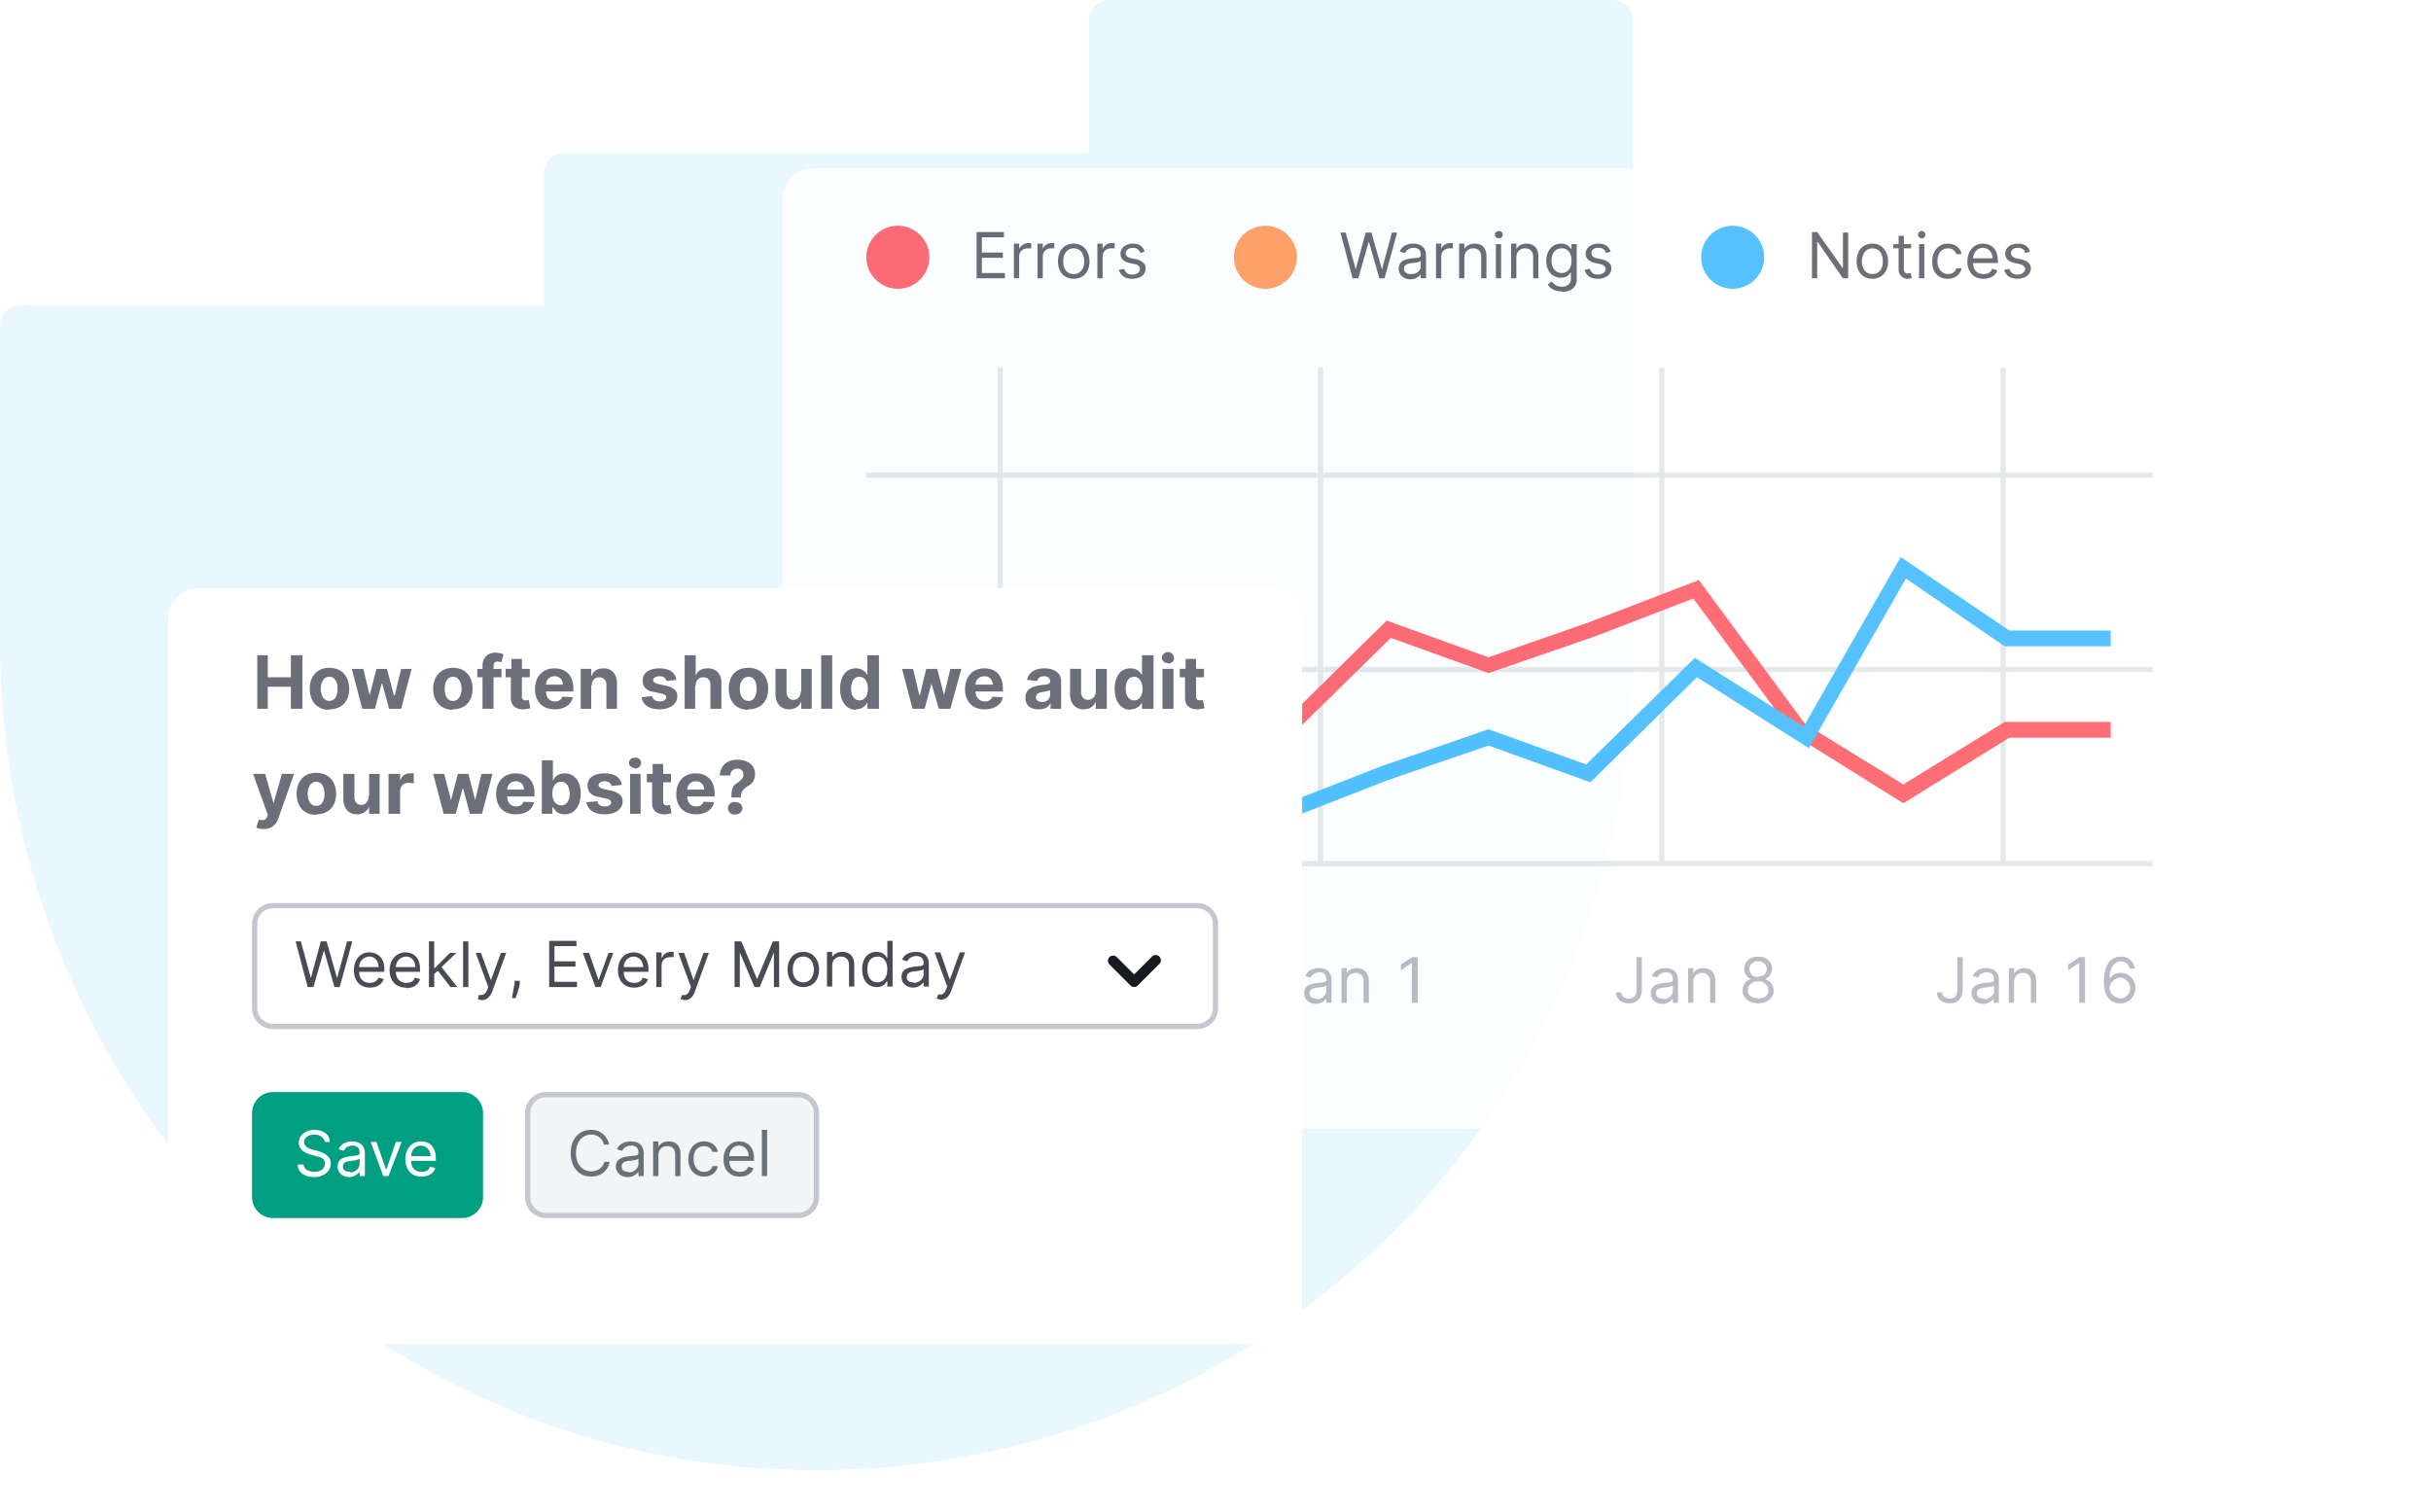 <svg width="463" height="288" fill="none" xmlns="http://www.w3.org/2000/svg"><path d="M207.3 29.1h-99.8a3.8 3.8 0 0 0-3.9 3.9v25.2H3.8A3.8 3.8 0 0 0 0 62v60.3C0 207.7 68 279 153.4 280A155.4 155.4 0 0 0 311 124.7V3.8a3.8 3.8 0 0 0-3.8-3.8h-96a3.8 3.8 0 0 0-3.8 3.8v25.3h-.1Z" fill="#E9F7FF"/><g opacity=".8"><g filter="url(#a)"><path d="M149 30a6 6 0 0 1 6-6h270a6 6 0 0 1 6 6v171a6 6 0 0 1-6 6H155a6 6 0 0 1-6-6V30Z" fill="#fff"/></g><path d="M177 49a6 6 0 1 1-12 0 6 6 0 0 1 12 0Z" fill="#FF4953"/><path d="M186 53h5.4v-1H187v-2.9h4v-1h-4v-2.9h4.2v-1h-5.2V53Zm7 0h1.1v-4.1c0-1 .7-1.6 1.7-1.6h.6v-1a9.6 9.6 0 0 0-.6 0c-.7 0-1.4.5-1.7 1.1v-1h-1V53Zm4.6 0h1v-4.1c0-1 .7-1.6 1.6-1.6h.6v-1a9.6 9.6 0 0 0-.5 0c-.8 0-1.5.5-1.7 1.1v-1h-1V53Zm6.9.1c1.8 0 3-1.3 3-3.3 0-2-1.2-3.4-3-3.4s-3 1.3-3 3.4c0 2 1.2 3.3 3 3.3Zm0-.9c-1.4 0-2-1.1-2-2.4s.6-2.5 2-2.5c1.3 0 2 1.1 2 2.5 0 1.3-.7 2.4-2 2.4Zm4.5.8h1v-4.1c0-1 .7-1.6 1.6-1.6h.7v-1a9.6 9.6 0 0 0-.6 0c-.8 0-1.4.5-1.7 1.1v-1h-1V53Zm9-5c-.2-1-1-1.6-2.2-1.6-1.4 0-2.4.8-2.4 1.9 0 .9.5 1.5 1.7 1.8l1 .2c.8.2 1 .5 1 1s-.5 1-1.5 1c-.8 0-1.3-.4-1.5-1.1l-1 .2c.3 1.1 1.2 1.7 2.5 1.7 1.6 0 2.6-.8 2.6-2 0-.8-.6-1.4-1.7-1.7l-1-.2c-.8-.2-1.1-.5-1.1-1 0-.6.6-1 1.4-1 .8 0 1.2.5 1.4 1l.9-.3Z" fill="#484A54"/><path d="M247 49a6 6 0 1 1-12 0 6 6 0 0 1 12 0Z" fill="#FF8C43"/><path d="M257.6 53h1.1l2-7 2 7h1l2.4-8.7h-1l-1.9 7-2-7h-1.1l-1.9 7-1.9-7h-1l2.3 8.7Zm11 .2c1.2 0 1.8-.7 2-1v.8h1v-4.3c0-2-1.6-2.3-2.4-2.3-1 0-2.1.3-2.6 1.5l1 .3c.2-.4.7-1 1.6-1 1 0 1.4.5 1.4 1.4 0 .5-.5.5-1.7.6-1.2.2-2.5.4-2.5 2 0 1.2 1 2 2.2 2Zm.2-1c-.8 0-1.4-.3-1.4-1 0-.8.7-1 1.5-1.1.4 0 1.6-.2 1.7-.4v1c0 .7-.6 1.5-1.8 1.5Zm4.7.8h1v-4.1c0-1 .7-1.6 1.6-1.6h.6v-1a9.7 9.7 0 0 0-.5 0c-.8 0-1.5.5-1.7 1.1v-1h-1V53Zm5.4-4c0-1 .7-1.7 1.7-1.7s1.5.6 1.5 1.6V53h1v-4.2c0-1.6-.9-2.4-2.2-2.4-1 0-1.6.4-2 1v-1h-1V53h1v-4Zm6 4h1v-6.5h-1V53Zm.6-7.6c.4 0 .7-.3.7-.7 0-.4-.3-.7-.7-.7-.4 0-.8.3-.8.7 0 .4.4.7.8.7Zm3.3 3.7c0-1.2.7-1.8 1.7-1.8.9 0 1.5.6 1.5 1.6V53h1v-4.2c0-1.6-1-2.4-2.2-2.4-1 0-1.6.4-2 1v-1h-1V53h1v-4Zm8.7 6.5c1.5 0 2.8-.7 2.8-2.4v-6.7h-1v1c-.3-.3-.7-1.1-2-1.1-1.6 0-2.8 1.3-2.8 3.3 0 2 1.2 3.2 2.8 3.2 1.3 0 1.7-.8 1.9-1.1V53c0 1.1-.7 1.6-1.7 1.6-1.2 0-1.6-.6-2-1l-.7.6c.4.7 1.2 1.3 2.7 1.3Zm0-3.6c-1.3 0-2-1-2-2.3 0-1.4.6-2.4 2-2.4 1.2 0 1.8 1 1.8 2.4s-.7 2.3-1.9 2.3Zm9.3-4c-.4-1-1-1.6-2.4-1.6-1.3 0-2.4.8-2.4 1.9 0 .9.6 1.5 1.8 1.8l1 .2c.7.2 1 .5 1 1s-.6 1-1.5 1c-.8 0-1.3-.4-1.5-1.1l-1 .2c.3 1.1 1.2 1.7 2.5 1.7 1.5 0 2.6-.8 2.6-2 0-.8-.6-1.4-1.8-1.7l-1-.2c-.7-.2-1-.5-1-1 0-.6.5-1 1.3-1 1 0 1.3.5 1.5 1l.9-.3Z" fill="#484A54"/><path d="M336 49a6 6 0 1 1-12 0 6 6 0 0 1 12 0Z" fill="#2BB3FF"/><path d="M352 44.3h-1V51h-.1l-4.8-6.8h-1V53h1v-6.9h.1L351 53h1v-8.7Zm4.6 8.8c1.8 0 3-1.3 3-3.3 0-2-1.2-3.4-3-3.4s-3 1.3-3 3.4c0 2 1.2 3.3 3 3.3Zm0-.9c-1.3 0-2-1.1-2-2.4s.7-2.5 2-2.5c1.4 0 2 1.1 2 2.5 0 1.3-.6 2.4-2 2.4Zm7.4-5.7h-1.4v-1.6h-1v1.6h-1v.8h1v4.1c0 1.1.9 1.7 1.7 1.7l.8-.1-.2-1-.5.1c-.4 0-.8-.1-.8-1v-3.8h1.4v-.8Zm1.5 6.5h1v-6.5h-1V53Zm.5-7.6c.4 0 .7-.3.7-.7 0-.4-.3-.7-.7-.7-.4 0-.7.3-.7.7 0 .4.3.7.7.7Zm5 7.7c1.4 0 2.4-.9 2.6-2h-1c-.2.7-.8 1.1-1.6 1.1-1.2 0-2-1-2-2.5s.8-2.4 2-2.4c.9 0 1.4.5 1.6 1.1h1c-.2-1.2-1.3-2-2.6-2-1.8 0-3 1.4-3 3.4s1.1 3.3 3 3.3Zm6.8 0c1.3 0 2.3-.6 2.6-1.6l-1-.3c-.2.7-.8 1-1.6 1-1.2 0-2-.7-2-2.1h4.7v-.5c0-2.4-1.5-3.2-2.8-3.2-1.8 0-3 1.4-3 3.4s1.2 3.3 3 3.3Zm-2-3.9c0-1 .7-2 1.9-2 1 0 1.8.9 1.8 2h-3.8Zm10.8-1.3c-.3-1-1-1.5-2.3-1.5-1.4 0-2.4.8-2.4 1.9 0 .9.6 1.5 1.8 1.8l1 .2c.7.2 1 .5 1 1s-.6 1-1.5 1c-.8 0-1.3-.4-1.5-1.1l-1 .2c.3 1.1 1.2 1.7 2.5 1.7 1.5 0 2.6-.8 2.6-2 0-.8-.6-1.4-1.8-1.7l-1-.2c-.7-.2-1-.5-1-1 0-.6.5-1 1.3-1 1 0 1.3.5 1.4 1l1-.3Z" fill="#484A54"/><path d="M190 70h1v95h-1V70Zm61 0h1v95h-1V70Zm65 0h1v95h-1V70Zm65 0h1v95h-1V70Z" fill="#DEE3E5"/><path d="M165 90h245v1H165v-1Zm0 37h245v1H165v-1Zm0 37h245v1H165v-1Z" fill="#DEE3E5"/><path d="M245.7 182.3v6.2c0 1.1-.5 1.7-1.5 1.7-.8 0-1.4-.5-1.4-1.2h-1c0 1.3 1 2.1 2.4 2.1 1.6 0 2.5-1 2.5-2.6v-6.2h-1Zm5 8.9c1 0 1.7-.7 1.9-1v.8h1v-4.3c0-2-1.5-2.3-2.4-2.3-1 0-2 .3-2.6 1.5l1 .3c.2-.4.7-1 1.7-1 .9 0 1.3.5 1.3 1.4 0 .5-.5.5-1.7.6-1.2.2-2.5.4-2.5 2 0 1.2 1 2 2.2 2Zm.1-1c-.8 0-1.4-.3-1.4-1 0-.8.7-1 1.5-1.1.4 0 1.6-.2 1.7-.4v1c0 .7-.6 1.6-1.8 1.6Zm5.7-3.1c0-1.2.7-1.8 1.7-1.8.9 0 1.5.6 1.5 1.6v4.1h1v-4.2c0-1.6-1-2.4-2.3-2.4-1 0-1.6.4-1.9 1v-1h-1v6.6h1v-4Zm13.5-4.8h-1l-2.2 1.4v1.1l2.1-1.4v7.6h1.1v-8.7Zm41.7 0v6.2c0 1.1-.5 1.7-1.5 1.7-.8 0-1.4-.5-1.4-1.2h-1c0 1.3 1 2.1 2.4 2.1 1.6 0 2.5-1 2.5-2.6v-6.2h-1Zm5 8.9c1 0 1.7-.7 1.9-1v.8h1v-4.3c0-2-1.5-2.3-2.4-2.3-1 0-2 .3-2.6 1.5l1 .3c.2-.4.7-1 1.7-1 .9 0 1.3.5 1.3 1.4 0 .5-.5.5-1.7.6-1.2.2-2.5.4-2.5 2 0 1.2 1 2 2.2 2Zm0-1c-.7 0-1.3-.3-1.3-1 0-.8.7-1 1.5-1.1.4 0 1.6-.2 1.7-.4v1c0 .7-.6 1.6-1.8 1.6Zm5.8-3.1c0-1.2.7-1.8 1.7-1.8.9 0 1.5.6 1.5 1.6v4.1h1v-4.2c0-1.6-1-2.4-2.3-2.4-1 0-1.6.4-1.9 1v-1h-1v6.6h1v-4Zm12.3 4c1.8 0 3-1 3-2.4 0-1.1-.7-2-1.7-2.2.8-.3 1.4-1.1 1.4-2 0-1.4-1.1-2.3-2.7-2.3-1.5 0-2.6 1-2.6 2.3 0 .9.5 1.7 1.4 2-1 .1-1.7 1-1.7 2.2 0 1.4 1.2 2.4 3 2.4Zm0-1c-1.2 0-1.9-.5-1.9-1.5s.8-1.7 2-1.7c1 0 1.9.7 1.9 1.7s-.8 1.6-2 1.6Zm0-4c-1 0-1.6-.7-1.6-1.6 0-.8.7-1.4 1.6-1.4 1 0 1.6.6 1.7 1.4 0 1-.7 1.5-1.7 1.5Zm38-3.8v6.2c0 1.1-.5 1.7-1.4 1.7-.9 0-1.5-.5-1.5-1.2h-1c0 1.3 1 2.1 2.5 2.1s2.4-1 2.4-2.6v-6.2h-1Zm5 8.9c1.1 0 1.7-.7 1.9-1v.8h1v-4.3c0-2-1.5-2.3-2.4-2.3-1 0-2 .3-2.6 1.5l1 .3c.2-.4.7-1 1.7-1 .9 0 1.4.5 1.4 1.4 0 .5-.5.5-1.7.6-1.3.2-2.6.4-2.6 2 0 1.2 1 2 2.3 2Zm.1-1c-.8 0-1.4-.3-1.4-1 0-.8.7-1 1.5-1.1.4 0 1.6-.2 1.8-.4v1c0 .7-.7 1.6-1.9 1.6Zm5.7-3.1c0-1.2.7-1.8 1.7-1.8.9 0 1.5.6 1.5 1.6v4.1h1v-4.2c0-1.6-1-2.4-2.2-2.4-1 0-1.6.4-2 1v-1h-1v6.6h1v-4Zm13.5-4.8h-1l-2.2 1.4v1.1l2.1-1.4v7.6h1.1v-8.7Zm6.7 8.8c1.7 0 2.9-1.3 2.9-3 0-1.6-1.3-2.8-2.8-2.8-.9 0-1.6.4-2.1 1.1 0-2 .8-3.3 2.1-3.3 1 0 1.5.6 1.7 1.4h1a2.6 2.6 0 0 0-2.7-2.3c-2 0-3.2 1.7-3.2 4.8 0 3.2 1.6 4.1 3 4.1Zm0-1a2 2 0 0 1-2-1.9c0-1 1-2 2-2s1.9 1 1.9 2c0 1.1-.9 2-2 2Z" fill="#A9ABB6"/><path fill-rule="evenodd" clip-rule="evenodd" d="m323.5 110.4 20.3 27.5 18.7 11.5 19.3-11.9H402v3h-19.3L362.5 153 341.7 140l-19.2-26-18.7 7.2-20.3 7-18.6-6.7-20.7 20.3-20.7-13.1L205 161l-20.7-14H165v-3h20.2L204 157l18.5-32.3 21.3 13.5 20.3-20 19.4 7 19.2-6.7 20.8-8Z" fill="#FF4953"/><path fill-rule="evenodd" clip-rule="evenodd" d="m244.3 156.5-20.5-.8-19.3-12-19.3 12H165v-3h19.3l20.2-12.5 20.2 12.5 19 .8 19.5-7.6 20.3-7 18.6 6.7 20.7-20.3 20.7 13.1 18.5-32.3 20.7 14H402v3h-20.2L363 110.2l-18.5 32.3-21.3-13.5-20.3 20-19.4-7-19.2 6.6-20 7.8Z" fill="#2BB3FF"/></g><g filter="url(#b)"><path d="M32 110a6 6 0 0 1 6-6h204a6 6 0 0 1 6 6v132a6 6 0 0 1-6 6H38a6 6 0 0 1-6-6V110Z" fill="#fff"/></g><path d="M48.9 135H51v-4.2h4.4v4.2h2.2v-10.2h-2.2v4.2H51v-4.2H49V135Zm13.8.1c2.4 0 3.8-1.5 3.8-3.9s-1.4-4-3.8-4c-2.3 0-3.7 1.6-3.7 4s1.4 4 3.7 4Zm0-1.6c-1 0-1.6-1-1.6-2.3 0-1.3.6-2.3 1.6-2.3 1.1 0 1.6 1 1.6 2.3 0 1.3-.5 2.3-1.6 2.3Zm6.5 1.5h2.2l1.3-4.8h.1l1.3 4.8h2.3l2-7.6h-2l-1.2 5H75l-1.3-5h-2l-1.3 5-1.2-5H67l2 7.6Zm17 .1c2.4 0 3.8-1.5 3.8-3.9s-1.4-4-3.7-4c-2.3 0-3.8 1.6-3.8 4s1.5 4 3.8 4Zm0-1.6c-1 0-1.5-1-1.5-2.3 0-1.3.5-2.3 1.6-2.3 1 0 1.6 1 1.6 2.3 0 1.3-.6 2.3-1.6 2.3Zm9.3-6.1H94v-.5c0-.6.2-.9.8-.9l.7.1.4-1.5a5.6 5.6 0 0 0-1.5-.3c-1.4 0-2.5.9-2.5 2.5v.6h-1v1.6h1v6H94v-6h1.5v-1.6Zm5.4 0h-1.5v-1.9h-2v1.9h-1.1v1.6h1v4c0 1.4 1 2.2 2.6 2.1l1.1-.2-.3-1.6-.5.1c-.5 0-.8-.2-.8-.7V129h1.5v-1.6Zm4.8 7.7c1.8 0 3.1-.9 3.4-2.3l-2-.1c-.2.6-.7.9-1.4.9-1 0-1.7-.7-1.7-1.9h5.2v-.6c0-2.6-1.6-3.8-3.6-3.8-2.3 0-3.7 1.6-3.7 4 0 2.3 1.4 3.8 3.8 3.8Zm-1.7-4.7c0-.9.7-1.6 1.6-1.6 1 0 1.6.7 1.6 1.6H104Zm8.7.2c0-1 .6-1.6 1.4-1.6.9 0 1.4.6 1.4 1.5v4.5h2v-4.9c0-1.7-1-2.8-2.5-2.8-1.2 0-2 .5-2.3 1.4h-.1v-1.3h-2v7.6h2v-4.4Zm16.1-1c-.1-1.5-1.3-2.3-3.2-2.3-2 0-3.2.9-3.2 2.3 0 1.2.7 2 2.2 2.2l1.3.3c.7.1 1 .4 1 .7 0 .5-.5.8-1.3.8-.7 0-1.2-.3-1.4-1l-2 .2c.2 1.4 1.4 2.3 3.4 2.3s3.4-1 3.4-2.5c0-1-.7-1.7-2.2-2l-1.4-.3c-.7-.2-1-.4-1-.8s.6-.7 1.2-.7c.8 0 1.2.4 1.3.9l2-.2Zm3.7 1c0-1 .6-1.6 1.4-1.6 1 0 1.4.6 1.4 1.5v4.5h2.1v-4.9c0-1.8-1-2.8-2.6-2.8-1.2 0-2 .5-2.3 1.4v-3.9h-2.1V135h2v-4.4Zm10 4.5c2.4 0 3.8-1.5 3.8-3.9s-1.4-4-3.8-4-3.7 1.6-3.7 4 1.4 4 3.7 4Zm0-1.6c-1 0-1.6-1-1.6-2.3 0-1.3.6-2.3 1.7-2.3 1 0 1.5 1 1.5 2.3 0 1.3-.5 2.3-1.5 2.3Zm10-1.8c0 1-.6 1.6-1.4 1.6-.8 0-1.3-.6-1.3-1.5v-4.4h-2.1v4.8c0 1.8 1 2.9 2.6 2.9 1.1 0 2-.6 2.3-1.5v1.4h2v-7.6h-2v4.3Zm6-6.9h-2.1V135h2.1v-10.2Zm4.5 10.3c1.2 0 1.9-.7 2.2-1.3v1.2h2.2v-10.2h-2.2v3.8c-.3-.6-1-1.3-2.2-1.3-1.7 0-3 1.3-3 3.9 0 2.5 1.3 4 3 4Zm.7-1.7c-1 0-1.6-.9-1.6-2.2 0-1.3.5-2.3 1.6-2.3 1 0 1.6 1 1.6 2.3 0 1.3-.6 2.2-1.6 2.2Zm10.1 1.6h2.3l1.3-4.8 1.4 4.8h2.2l2.1-7.6H181l-1.2 5-1.3-5h-2.1l-1.2 5h-.1l-1.2-5h-2.1l2 7.6Zm13.7.1c2 0 3.2-.9 3.5-2.3l-2-.1c-.2.6-.7.9-1.4.9-1 0-1.8-.7-1.8-1.9h5.2v-.6c0-2.6-1.5-3.8-3.5-3.8-2.3 0-3.7 1.6-3.7 4 0 2.3 1.4 3.8 3.7 3.8Zm-1.7-4.7c0-.9.7-1.6 1.7-1.6s1.5.7 1.6 1.6h-3.3Zm12 4.7c1.2 0 1.9-.4 2.3-1.2v1.1h2v-5.2c0-1.8-1.5-2.5-3.2-2.5-1.8 0-3 .8-3.3 2.2l2 .2c0-.5.5-.9 1.3-.9.7 0 1.1.4 1.1 1 0 .5-.5.6-1.8.7-1.5.2-2.9.7-2.9 2.4 0 1.5 1 2.2 2.5 2.2Zm.7-1.4c-.7 0-1.2-.3-1.2-.9 0-.6.5-.9 1.3-1l1.4-.3v.8c0 .8-.6 1.4-1.5 1.4Zm10.2-2c0 1-.7 1.6-1.5 1.6s-1.3-.6-1.3-1.5v-4.4h-2.1v4.8c0 1.8 1 2.9 2.6 2.9 1.1 0 2-.6 2.3-1.5v1.4h2.1v-7.6h-2.1v4.3Zm6.6 3.4c1.2 0 1.9-.7 2.2-1.3v1.2h2.2v-10.2h-2.2v3.8c-.3-.6-1-1.3-2.2-1.3-1.7 0-3 1.3-3 3.9 0 2.5 1.3 4 3 4Zm.7-1.7c-1 0-1.6-.9-1.6-2.2 0-1.3.5-2.3 1.6-2.3 1 0 1.6 1 1.6 2.3 0 1.3-.6 2.2-1.6 2.2Zm5.4 1.6h2.1v-7.6h-2.1v7.6Zm1-8.6c.7 0 1.2-.5 1.2-1 0-.7-.5-1.2-1.1-1.2-.7 0-1.2.5-1.2 1.1 0 .6.5 1 1.2 1Zm6.9 1h-1.5v-1.9h-2v1.9h-1.1v1.6h1v4c0 1.4 1 2.2 2.6 2.1l1.1-.2-.3-1.6-.5.1c-.5 0-.8-.2-.8-.7V129h1.5v-1.6ZM50.2 157.9c1.5 0 2.4-.8 2.8-2l3-8.5h-2.3l-1.6 5.6-1.6-5.6h-2.3l2.8 7.8-.1.3c-.3.8-.9.8-1.6.6l-.5 1.5c.3.2.8.3 1.4.3Zm10-2.8c2.4 0 3.8-1.5 3.8-3.9s-1.4-4-3.8-4c-2.3 0-3.7 1.6-3.7 4s1.4 4 3.7 4Zm0-1.6c-1 0-1.6-1-1.6-2.3 0-1.3.6-2.3 1.6-2.3 1.1 0 1.6 1 1.6 2.3 0 1.3-.5 2.3-1.6 2.3Zm10-1.8c0 1-.6 1.6-1.4 1.6-.8 0-1.3-.6-1.3-1.5v-4.4h-2.1v4.8c0 1.8 1 2.9 2.6 2.9 1.1 0 2-.6 2.3-1.5v1.4h2v-7.6h-2v4.3Zm3.9 3.3h2.1v-4.3c0-1 .7-1.6 1.6-1.6l1 .1v-1.9a3.2 3.2 0 0 0-.7 0c-.9 0-1.6.5-1.9 1.4v-1.3H74v7.6Zm10.5 0h2.2l1.3-4.8h.1l1.3 4.8h2.3l2-7.6h-2.1l-1.2 5-1.3-5h-2l-1.3 5-1.3-5h-2.1l2 7.6Zm13.6.1c2 0 3.2-.9 3.5-2.3l-2-.1c-.2.6-.7.9-1.4.9-1 0-1.7-.7-1.7-1.9h5.2v-.6c0-2.6-1.6-3.8-3.6-3.8-2.3 0-3.7 1.6-3.7 4 0 2.3 1.4 3.8 3.7 3.8Zm-1.6-4.7c0-.9.7-1.6 1.6-1.6 1 0 1.6.7 1.6 1.6h-3.2Zm6.6 4.6h2v-1.2h.2c.3.6.9 1.3 2.1 1.3 1.8 0 3.1-1.4 3.1-4 0-2.5-1.4-3.8-3-3.8-1.3 0-2 .7-2.2 1.3h-.1v-3.8h-2.1V155Zm2-3.8c0-1.4.6-2.3 1.7-2.3 1 0 1.6 1 1.6 2.3 0 1.3-.6 2.2-1.6 2.2s-1.7-.9-1.7-2.2Zm13.2-1.7c-.2-1.4-1.3-2.2-3.3-2.2-2 0-3.2.9-3.2 2.3 0 1.2.7 2 2.2 2.2l1.3.3c.7.1 1 .4 1 .7 0 .5-.5.8-1.2.8-.8 0-1.3-.3-1.4-1l-2.1.2c.2 1.4 1.4 2.3 3.5 2.3 2 0 3.4-1 3.4-2.5 0-1-.8-1.7-2.2-2l-1.4-.3c-.7-.2-1-.4-1-.8s.5-.7 1.2-.7 1.1.4 1.3.9l1.9-.2Zm1.5 5.5h2.1v-7.6H120v7.6Zm1-8.6c.7 0 1.2-.5 1.2-1.1 0-.6-.5-1-1.1-1-.7 0-1.2.4-1.2 1s.5 1 1.2 1Zm6.9 1h-1.5v-1.9h-2v1.9h-1.1v1.6h1v4c0 1.4 1 2.2 2.6 2.1l1.1-.2-.3-1.6-.5.1c-.5 0-.8-.2-.8-.7V149h1.5v-1.6Zm4.8 7.7c1.8 0 3.1-.9 3.4-2.3l-2-.1c-.2.6-.7.9-1.4.9-1 0-1.7-.7-1.7-1.9h5.2v-.6c0-2.6-1.6-3.8-3.6-3.8-2.3 0-3.7 1.6-3.7 4 0 2.3 1.4 3.8 3.8 3.8Zm-1.7-4.7c0-.9.7-1.6 1.6-1.6 1 0 1.6.7 1.6 1.6h-3.2Zm8.4 1.5h1.8v-.1c0-1 .4-1.4 1.2-2 1-.5 1.5-1.2 1.5-2.4 0-1.7-1.4-2.7-3.4-2.7-1.8 0-3.2 1-3.3 3h2c0-.9.7-1.3 1.3-1.3.7 0 1.2.4 1.2 1.1 0 .7-.4 1-1 1.5-.9.5-1.3 1-1.3 2.8v.1Zm1 3.2a1.2 1.2 0 0 0 1.1-1.2 1.2 1.2 0 0 0-1.2-1.1 1.2 1.2 0 1 0 0 2.3Z" fill="#6C6E79"/><path d="M48 176a4 4 0 0 1 4-4h176a4 4 0 0 1 4 4v16a4 4 0 0 1-4 4H52a4 4 0 0 1-4-4v-16Z" fill="#fff"/><path fill-rule="evenodd" clip-rule="evenodd" d="M228 173H52a3 3 0 0 0-3 3v16a3 3 0 0 0 3 3h176a3 3 0 0 0 3-3v-16a3 3 0 0 0-3-3Zm-176-1a4 4 0 0 0-4 4v16a4 4 0 0 0 4 4h176a4 4 0 0 0 4-4v-16a4 4 0 0 0-4-4H52Z" fill="#C4C7CF"/><path d="M58.6 188h1.1l2-7 2 7h1l2.4-8.7h-1l-1.9 7-2-7h-1.1l-1.9 7-1.9-7h-1l2.3 8.7Zm11.8.1c1.4 0 2.3-.6 2.7-1.6l-1-.3c-.3.7-.9 1-1.7 1-1.1 0-2-.7-2-2.1h4.8v-.5c0-2.4-1.5-3.2-2.9-3.2-1.7 0-2.9 1.4-2.9 3.4s1.2 3.3 3 3.3Zm-2-3.9c0-1 .8-2 2-2 1 0 1.7.9 1.7 2h-3.7Zm9 4c1.4 0 2.3-.7 2.6-1.7l-1-.3c-.2.7-.8 1-1.6 1-1.1 0-2-.7-2-2.1H80v-.5c0-2.4-1.4-3.2-2.8-3.2-1.7 0-3 1.4-3 3.4s1.2 3.3 3.1 3.3Zm-2-4c0-1 .8-2 2-2 1 0 1.7.9 1.7 2h-3.7Zm6.3 3.8h1v-2.5l.7-.6 2.4 3.1h1.3l-3-3.8 2.8-2.7h-1.2l-2.9 2.9h-.1v-5.1h-1v8.7Zm7.5-8.7h-1v8.7h1v-8.7Zm2.5 11.2c.9 0 1.5-.5 2-1.5l2.7-7.5h-1l-1.9 5.2-1.9-5.2h-1L93 188l-.2.5c-.4 1-.9 1.1-1.6 1l-.2.8.7.2Zm7.5-3.7H98v.5l-.5 2.8h.7c.2-.5.7-1.9.8-2.8v-.5Zm5.4 1.2h5.3v-1h-4.3v-2.9h4v-1h-4v-2.9h4.2v-1h-5.2v8.8Zm12.3-6.5h-1l-1.9 5.2-1.8-5.2H111l2.4 6.5h1l2.4-6.5Zm3.9 6.6c1.3 0 2.3-.6 2.6-1.6l-1-.3c-.2.7-.8 1-1.6 1-1.2 0-2-.7-2-2.1h4.7v-.5c0-2.4-1.5-3.2-2.8-3.2-1.8 0-3 1.4-3 3.4s1.2 3.3 3 3.3Zm-2-3.9c0-1 .7-2 1.9-2 1 0 1.8.9 1.8 2h-3.8Zm6.2 3.8h1v-4.1c0-1 .7-1.6 1.7-1.6h.6v-1a10.2 10.2 0 0 0-.5 0c-.8 0-1.5.5-1.7 1.1h-.1v-1h-1v6.6Zm5.3 2.5c1 0 1.6-.5 2-1.5l2.7-7.5h-1l-1.9 5.2-1.8-5.2h-1.1l2.4 6.5-.2.5c-.4 1-.8 1.1-1.5 1l-.3.8.7.2Zm9.6-11.2v8.7h1v-6.6l2.8 6.6h1l2.7-6.6v6.6h1v-8.7h-1.2l-3 7.2-3-7.2h-1.3ZM153 188c1.8 0 3-1.3 3-3.3 0-2-1.2-3.4-3-3.4s-3 1.3-3 3.4c0 2 1.2 3.3 3 3.3Zm0-.9c-1.4 0-2-1.1-2-2.4 0-1.4.6-2.5 2-2.5 1.3 0 2 1.1 2 2.5 0 1.3-.7 2.4-2 2.4Zm5.5-3.1c0-1.2.7-1.8 1.7-1.8.9 0 1.5.6 1.5 1.6v4.1h1v-4.2c0-1.6-1-2.4-2.2-2.4-1 0-1.7.4-2 1v-1h-1v6.6h1v-4Zm8.5 4c1.2 0 1.7-.7 1.9-1.1h.1v1h1v-8.7h-1v3.2h-.1c-.2-.3-.6-1.1-2-1.1-1.6 0-2.7 1.3-2.7 3.3 0 2.1 1.1 3.4 2.8 3.4Zm.1-.9c-1.2 0-1.9-1-1.9-2.5 0-1.4.6-2.4 2-2.4 1.1 0 1.8 1 1.8 2.4 0 1.5-.7 2.5-1.9 2.5Zm6.8 1c1.1 0 1.7-.7 2-1v.8h1v-4.3c0-2-1.6-2.3-2.4-2.3-1 0-2.2.3-2.7 1.5l1 .3c.2-.4.7-1 1.7-1s1.4.5 1.4 1.4c0 .5-.5.5-1.7.6-1.2.2-2.5.4-2.5 2 0 1.2 1 2 2.2 2Zm.1-1c-.8 0-1.3-.3-1.3-1 0-.8.7-1 1.4-1.1.5 0 1.6-.2 1.8-.4v1c0 .7-.7 1.6-1.9 1.6Zm5.1 3.3c1 0 1.6-.5 2-1.5l2.7-7.5h-1l-1.9 5.2-1.8-5.2H178l2.4 6.5-.2.5c-.4 1-.8 1.1-1.5 1l-.3.8.7.2Z" fill="#484A54"/><path fill-rule="evenodd" clip-rule="evenodd" d="M211.3 182.3a1 1 0 0 1 1.4 0l3.3 3.3 3.3-3.3a1 1 0 1 1 1.4 1.4l-4 4a1 1 0 0 1-1.4 0l-4-4a1 1 0 0 1 0-1.4Z" fill="#191B23"/><path d="M48 212a4 4 0 0 1 4-4h36a4 4 0 0 1 4 4v16a4 4 0 0 1-4 4H52a4 4 0 0 1-4-4v-16Z" fill="#009F81"/><path d="M61.8 217.5h1c0-1.4-1.2-2.3-2.9-2.3s-3 1-3 2.4c0 1.2.9 1.9 2.2 2.3l1.1.3c1 .2 1.7.5 1.7 1.4 0 1-.9 1.6-2 1.6s-2-.5-2.1-1.4h-1.1c0 1.4 1.2 2.4 3.1 2.4 2 0 3.2-1.2 3.2-2.6 0-1.6-1.6-2.1-2.5-2.4l-.9-.2c-.6-.2-1.7-.5-1.7-1.5 0-.8.8-1.4 2-1.4 1 0 1.8.5 2 1.4Zm4.7 6.7c1.1 0 1.7-.7 2-1v.8h1v-4.3c0-2-1.6-2.3-2.4-2.3-1 0-2.1.3-2.6 1.5l1 .3c.1-.4.7-1 1.6-1 1 0 1.4.5 1.4 1.4 0 .5-.5.5-1.7.6-1.2.2-2.5.4-2.5 2 0 1.2 1 2 2.2 2Zm.2-1c-.8 0-1.4-.3-1.4-1 0-.8.7-1 1.5-1.1.4 0 1.5-.2 1.7-.4v1c0 .7-.7 1.6-1.8 1.6Zm9.8-5.7h-1.1l-1.8 5.2h-.1l-1.8-5.2h-1.1L73 224h1l2.5-6.5Zm3.8 6.6c1.3 0 2.3-.6 2.6-1.6l-1-.3c-.2.7-.8 1-1.6 1-1.2 0-2-.7-2-2.1H83v-.5c0-2.4-1.4-3.2-2.8-3.2-1.8 0-3 1.4-3 3.4s1.2 3.3 3 3.3Zm-2-3.9c0-1 .7-2 1.9-2 1 0 1.8.9 1.8 2h-3.8Z" fill="#fff"/><path d="M100 212a4 4 0 0 1 4-4h48a4 4 0 0 1 4 4v16a4 4 0 0 1-4 4h-48a4 4 0 0 1-4-4v-16Z" fill="#F3F4F5"/><path fill-rule="evenodd" clip-rule="evenodd" d="M152 209h-48a3 3 0 0 0-3 3v16a3 3 0 0 0 3 3h48a3 3 0 0 0 3-3v-16a3 3 0 0 0-3-3Zm-48-1a4 4 0 0 0-4 4v16a4 4 0 0 0 4 4h48a4 4 0 0 0 4-4v-16a4 4 0 0 0-4-4h-48Z" fill="#C4C7CF"/><path d="M116 218a3.4 3.4 0 0 0-3.4-2.8c-2.3 0-3.9 1.7-3.9 4.4 0 2.8 1.6 4.5 3.9 4.5 1.7 0 3.2-1 3.5-2.8h-1c-.3 1.2-1.4 1.8-2.5 1.8-1.6 0-2.9-1.2-2.9-3.5 0-2.2 1.3-3.5 2.9-3.5 1.1 0 2.2.7 2.4 1.9h1Zm3.6 6.2c1.1 0 1.7-.7 2-1v.8h1v-4.3c0-2-1.6-2.3-2.4-2.3-1 0-2.2.3-2.7 1.5l1 .3c.2-.4.7-1 1.7-1s1.4.5 1.4 1.4c0 .5-.5.5-1.7.6-1.2.2-2.6.4-2.6 2 0 1.2 1 2 2.3 2Zm.1-1c-.8 0-1.3-.3-1.3-1 0-.8.6-1 1.4-1.1.5 0 1.6-.2 1.8-.4v1c0 .7-.7 1.6-1.9 1.6Zm5.7-3.1c0-1.2.7-1.8 1.7-1.8s1.5.6 1.5 1.6v4.1h1v-4.2c0-1.6-.9-2.4-2.2-2.4-1 0-1.6.4-2 1v-1h-1v6.6h1v-4Zm8.7 4c1.4 0 2.4-.8 2.6-2h-1c-.2.7-.8 1.1-1.6 1.1-1.2 0-2-1-2-2.5s.8-2.4 2-2.4c.9 0 1.4.5 1.6 1.1h1c-.2-1.2-1.2-2-2.6-2-1.8 0-3 1.4-3 3.4s1.2 3.3 3 3.3Zm6.8 0c1.3 0 2.3-.6 2.6-1.6l-1-.3c-.2.7-.8 1-1.6 1-1.2 0-2-.7-2-2.1h4.7v-.5c0-2.4-1.5-3.2-2.8-3.2-1.8 0-3 1.4-3 3.4s1.2 3.3 3 3.3Zm-2-3.9c0-1 .7-2 1.9-2 1 0 1.8.9 1.8 2h-3.8Zm7.2-5h-1v8.8h1v-8.7Z" fill="#6A707A"/><defs><filter id="a" x="117" y="0" width="346" height="247" filterUnits="userSpaceOnUse" color-interpolation-filters="sRGB"><feFlood flood-opacity="0" result="BackgroundImageFix"/><feColorMatrix in="SourceAlpha" values="0 0 0 0 0 0 0 0 0 0 0 0 0 0 0 0 0 0 127 0" result="hardAlpha"/><feOffset dy="8"/><feGaussianBlur stdDeviation="16"/><feColorMatrix values="0 0 0 0 0.098 0 0 0 0 0.106 0 0 0 0 0.137 0 0 0 0.08 0"/><feBlend in2="BackgroundImageFix" result="effect1_dropShadow_731:95381"/><feBlend in="SourceGraphic" in2="effect1_dropShadow_731:95381" result="shape"/></filter><filter id="b" x="0" y="80" width="280" height="208" filterUnits="userSpaceOnUse" color-interpolation-filters="sRGB"><feFlood flood-opacity="0" result="BackgroundImageFix"/><feColorMatrix in="SourceAlpha" values="0 0 0 0 0 0 0 0 0 0 0 0 0 0 0 0 0 0 127 0" result="hardAlpha"/><feOffset dy="8"/><feGaussianBlur stdDeviation="16"/><feColorMatrix values="0 0 0 0 0.098 0 0 0 0 0.106 0 0 0 0 0.137 0 0 0 0.08 0"/><feBlend in2="BackgroundImageFix" result="effect1_dropShadow_731:95381"/><feBlend in="SourceGraphic" in2="effect1_dropShadow_731:95381" result="shape"/></filter></defs></svg>